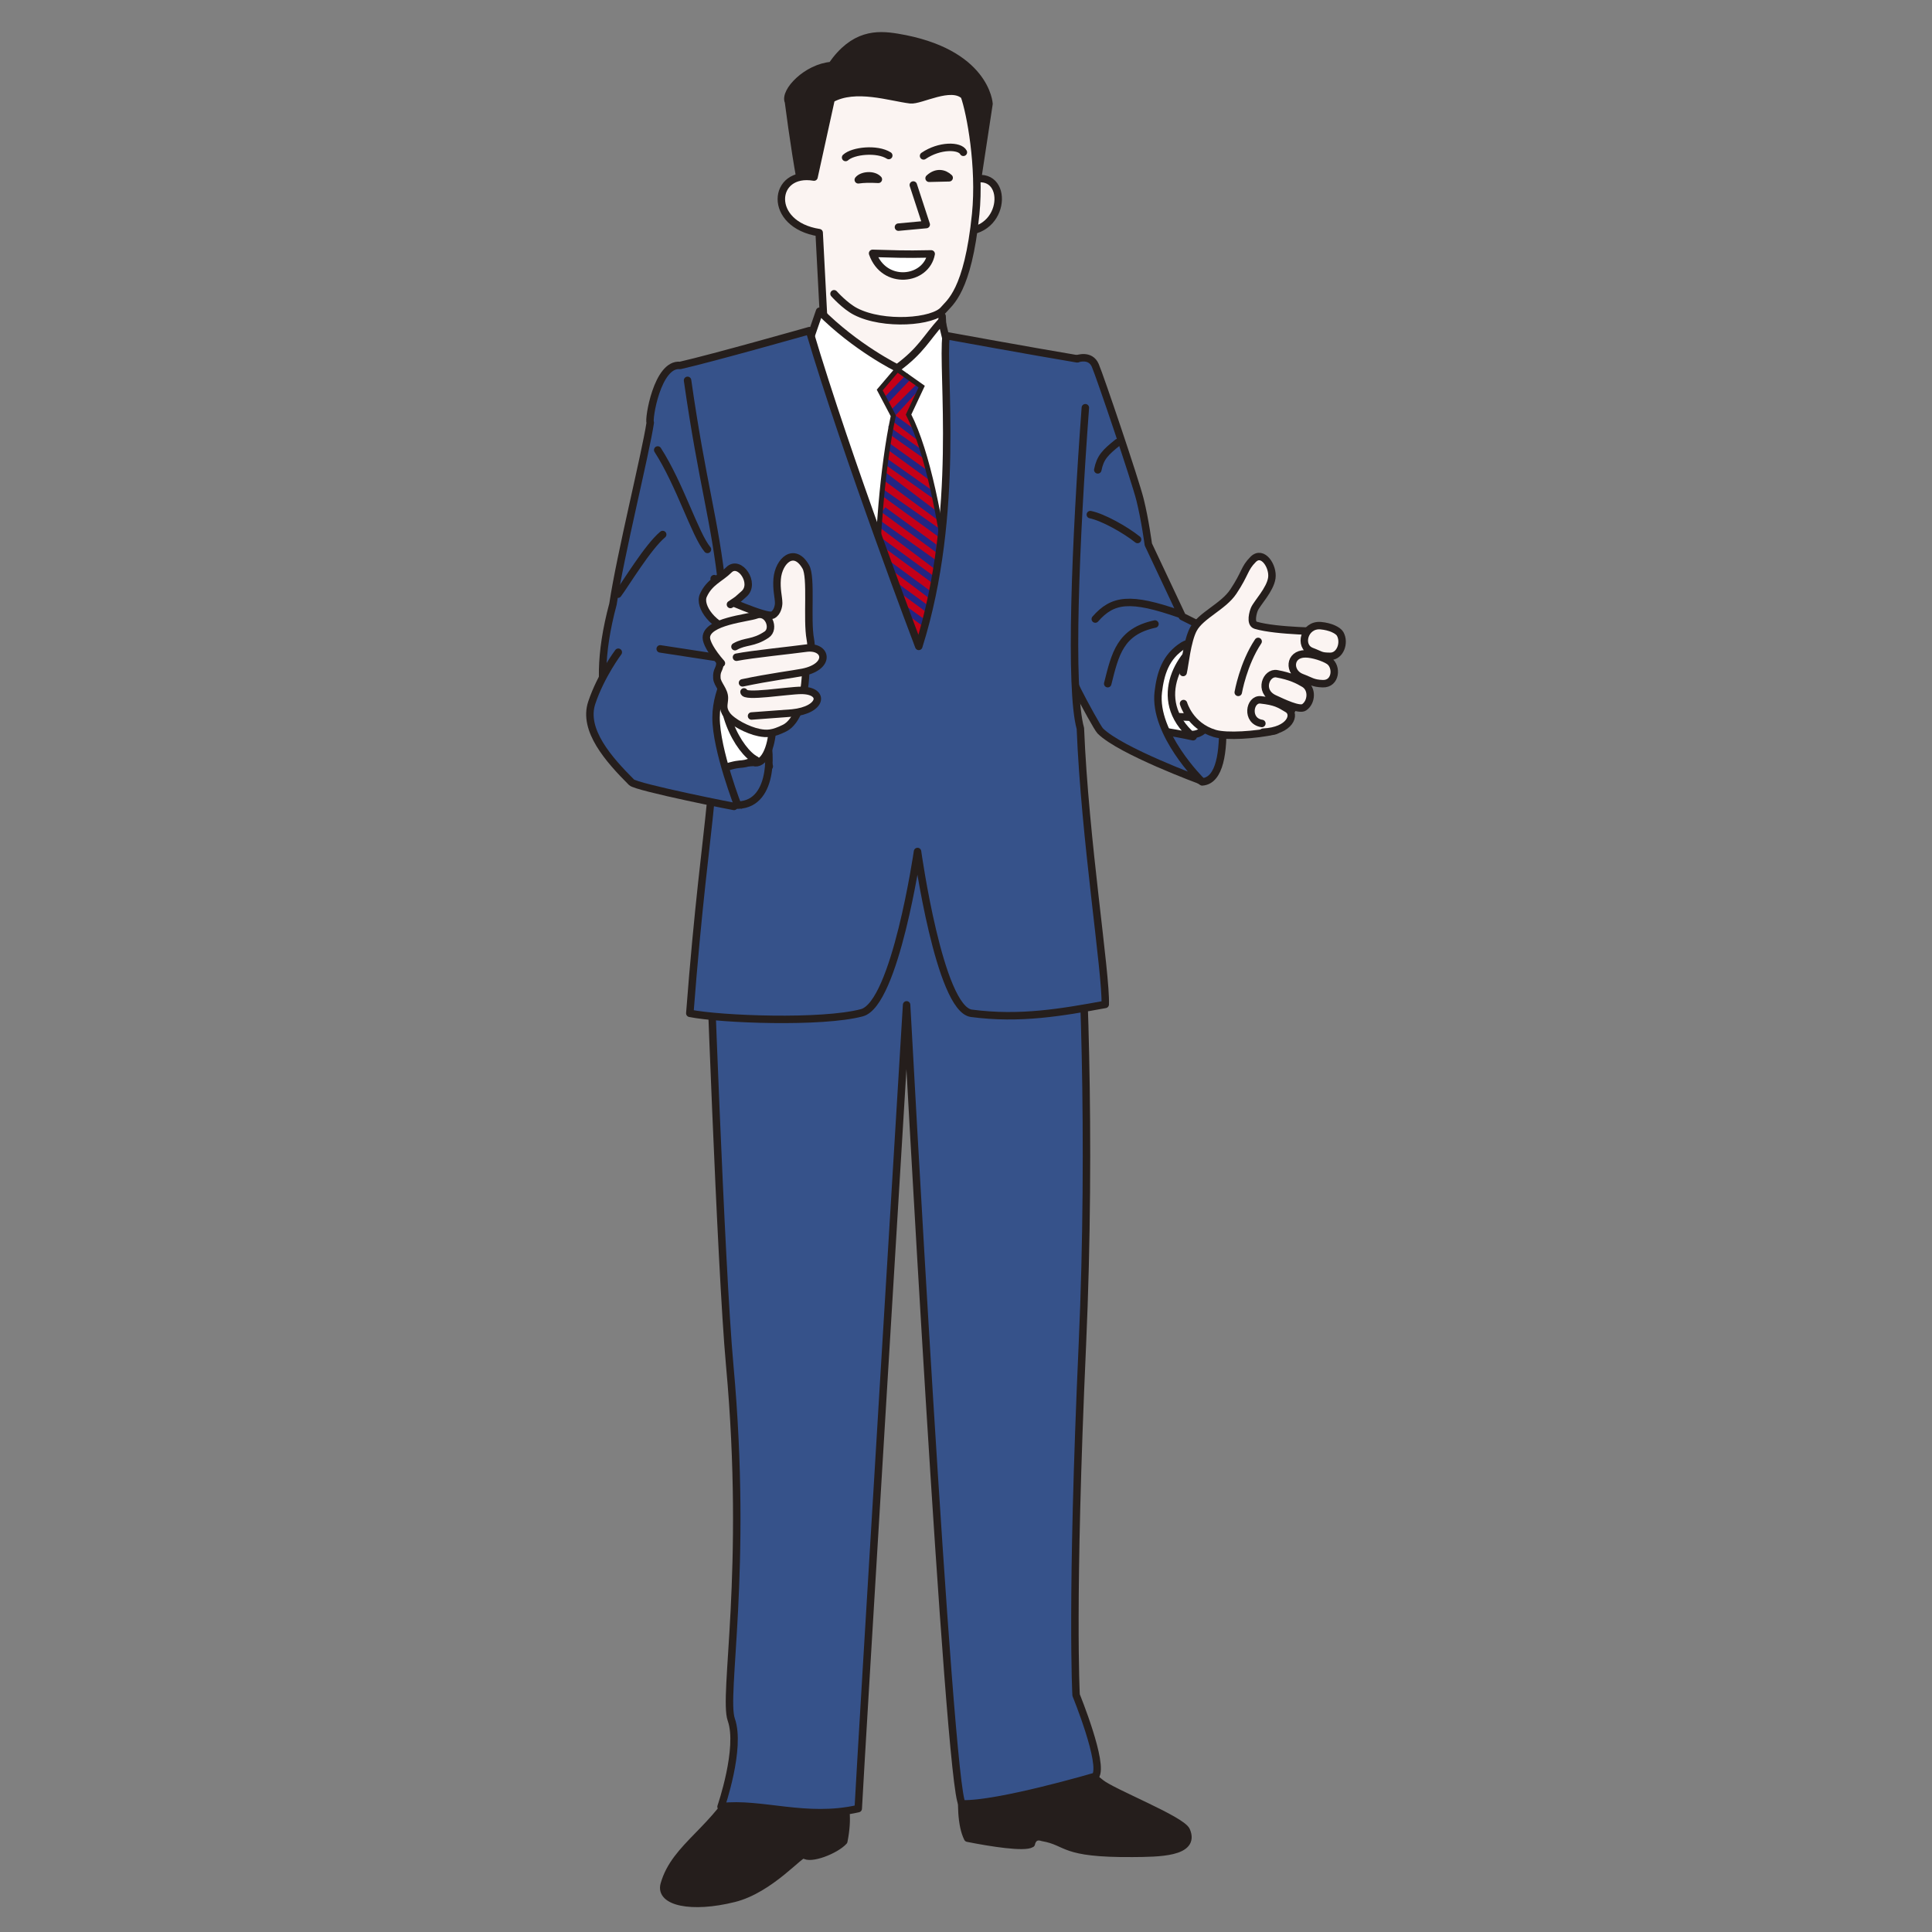 <svg xmlns="http://www.w3.org/2000/svg" id="b" viewBox="0 0 600 600"><rect x="0" y="0" width="600" height="600" fill="#808080" stroke="none"/><defs><clipPath id="d"><rect width="600" height="600" rx="20" ry="20" style="stroke-width:0;fill:none"/></clipPath><style>.e{fill:#251e1c}.e,.f,.h,.i,.j{stroke:#251e1c;stroke-linecap:round;stroke-linejoin:round;stroke-width:2.316px}.f{fill:#fff}.j{fill:none}.n{stroke-width:0;fill:#232583}.h{fill:#fbf4f2}.i{fill:#36528a}</style></defs><g id="c" style="clip-path:url(#d)"><path d="M373.355 242.824c11.195-.773 4.246-37.062 4.246-37.062l-19.946-6.306-12.097 23.292 27.797 20.076Z" class="i"/><path d="M376.186 220.046s0 6.177-4.118 7.721c-4.118 1.544-10.295-2.059-10.295-2.059l1.03-7.206 13.383 1.544Z" class="f"/><path d="m357.655 199.456 22.134 5.662-.515 18.017-25.222-1.03 3.603-22.649z" class="h"/><path d="m354.052 195.338 20.59 3.089c-7.207 3.088-18.017 18.53-4.119 30.37-14.412-3.089-19.56-2.574-19.56-2.574l3.089-30.885Z" class="f"/><path d="M334.491 111.435s4.118-1.545 5.662 2.059c1.521 3.548 12.354 35.517 13.899 41.694 1.544 6.177 2.573 13.898 2.573 13.898l10.553 22.392 13.898 6.949s-10.439.05-13.641 2.059c-5.535 3.472-7.057 8.875-7.721 14.413-1.544 12.868 13.255 27.538 13.255 27.538s-25.046-9.217-31.271-15.442c-.764-.764-4.913-8.34-6.95-12.354-4.823-9.507-8.493-25.48-8.493-25.48" class="i"/><path d="M249.67 61.328c-1.488-6.228-3.505-19.646-4.803-29.719-1.468-3.125 5.667-10.674 13.405-11.257 6.85-9.912 14.006-9.803 20.296-8.772 27.693 4.54 28.574 20.668 28.574 20.668l-4.529 29.757-52.943-.677Z" class="e"/><path d="M300.479 56.386c12.846-5.505 12.816 15.289-.827 15.468-8.327-.4.827-15.468.827-15.468Z" class="h"/><path d="m292.58 98.203.936 19.577-18.669 14.697-18.245-17.994-2.203-42.23c-16.165-2.513-14.62-19.5-1.597-17.261l5.33-24.262c7.502-4.23 18.378-.48 24.595.26 3.14.374 12.634-5.177 16.752-1.247 1.914 5.324 5 22.151 3.532 36.713-2.43 24.132-8.185 27.54-9.884 29.646-3.188 3.952-18.756 5.108-27.42.641-3.32-1.712-6.69-5.51-6.69-5.51" class="h"/><path d="m283.635 57.457 4.014 12.283-8.629.799" class="j"/><path d="M270.992 78.68c6.564.144 9.253.38 18.195.17-1.538 8.392-14.664 9.936-18.195-.17Z" class="f"/><path d="M276.015 48.302c-3.618-2.293-11.07-1.531-13.405.611M286.822 48.412c4.99-3.397 11.256-3.246 12.363-1.111M266.545 55.842c1.138-1.425 4.708-1.807 6.235-.146-2.684-.142-4.473-.1-6.235.146ZM288.539 55.362c2.312-2.142 4.71-1.602 6.235-.146l-6.235.146Z" class="j"/><path d="m249.81 110.304-1.773 123.441 52.665 6.995-4.141-123.802-4.083-17.265c-4.936 5.433-6.295 9.067-13.823 14.624 0 0-12.878-6.295-24.126-17.651l-4.718 13.658Z" class="f"/><path d="m278.656 114.724 7.58 5.352-4.072 8.67c12.076 23.64 15.846 85.555 15.846 85.555l-26.175 1.8s-1.414-54.276 5.593-86.975l-4.218-8.005 5.446-6.397Z" style="fill:#c40018;stroke-width:0"/><path d="m281.805 115.993-7.1 7.335.502 2.421 7.943-8.326-1.345-1.43zM284.543 119.464l-7.686 7.69 1.37 1.735 7.637-8.301-1.321-1.124zM277.921 128.914l6.858 4.986 1.211 3.593-9.169-6.953 1.1-1.626zM275.882 132.322l11.413 8.058.512 2.651-11.414-8.058-.511-2.651zM276.179 137.606l12.83 9.217.535 2.948-13.661-9.972.296-2.193zM274.862 141.975l15.218 10.745.511 2.651-15.218-10.745-.511-2.651zM274.621 146.411l17.196 13.049-.107 2.402-16.847-12.409-.242-3.042zM273.841 151.629l18.381 12.884-.083 2.698-17.786-12.931-.512-2.651zM274.912 157.526l15.884 11.588-.106 2.401-16.847-12.408 1.069-1.581zM272.821 161.283l17.763 12.634-.38 2.722-16.871-12.705-.512-2.651zM273.892 167.179l15.884 11.589-.106 2.401-16.847-12.408 1.069-1.582zM271.801 170.937l16.847 12.408.215 2.675-16.55-12.432-.512-2.651zM272.872 176.833l15.884 11.588-.106 2.402-16.847-12.408 1.069-1.582zM270.781 180.59l16.823 12.112-.107 2.401-16.205-11.862-.511-2.651z" class="n"/><path d="m278.656 114.724 7.58 5.352-4.072 8.67c12.076 23.64 15.846 85.555 15.846 85.555l-26.175 1.8s-1.414-54.276 5.593-86.975l-4.218-8.005 5.446-6.397Z" style="fill:none;stroke-miterlimit:10;stroke-width:1.544px;stroke:#251e1c"/><path d="M258.513 554.066s6.425 3.274 3.535 17.741c-2.551 2.809-10.464 5.874-12.336 4.173-.936-.851-10.423 10.746-21.735 13.577-13.273 3.322-23.228 1.112-21.698-4.335 3.396-12.086 16.204-16.895 24.368-33.405 14.294-.684 27.866 2.249 27.866 2.249ZM300.409 542.356s-3.993 20.374.097 28.506c7.233 1.445 17.67 3.082 19.783 1.74 0 0 .453-3.007 3.488-1.958 8.126 1.402 5.617 5.104 27.994 4.929 7.84-.062 19.697-.048 16.674-7.067-1.458-3.388-23.148-11.868-26.677-14.843-4.542-3.828-23.787-16.905-23.787-16.905l-17.572 5.598Z" class="e"/><path d="M220.174 289.334s3.628 103.763 6.443 134.617c5.855 64.163-2.192 102.512.495 110.125 3.108 8.807-3.184 27.018-3.184 27.018 12.465-1.492 26.419 4.295 42.606.587.656-13.404 15.02-249.613 15.02-249.613s13.206 244.74 17.248 248.13c11.061.365 41.377-8.548 41.377-8.548 2.807-3.717-5.986-25.223-5.986-25.223s-1.63-29.166 1.954-108.912c2.877-63.991.245-127.145-1.76-143.893-3.963-33.115-46.744-57.235-46.744-57.235l-67.469 72.947Z" class="i"/><path d="M337.065 126.62c-3.088 41.694-4.947 87.435-1.544 99.603 1.393 34.609 8.06 76.132 7.72 85.705-13.314 2.428-26.413 4.771-41.564 2.76-9.913-1.317-16.731-50.245-16.731-50.245s-6.904 47.327-17.303 50.082c-12.379 3.279-43.775 2.095-53.418.169 5.145-67.112 10.475-75.058 4.706-96.192 0 0-32.964 30.318-18.531 20.075-8.493-6.177-18.53-19.303-10.038-50.96 2.317-15.442 10.038-46.327 11.582-56.365-.634-.836 2.163-18.513 9.266-17.758 10.04-2.272 40.15-10.81 40.15-10.81 11.751 39.736 33.973 98.06 33.973 98.06 13.126-41.695 7.052-85.657 8.493-96.516 0 0 27.315 4.982 40.665 7.207" class="i"/><path d="M213.526 118.126c4.633 32.43 8.482 43.105 10.81 64.858M205.805 165.998c-4.633 3.86-11.582 15.442-13.898 18.53M204.26 139.746c6.95 10.81 11.582 26.252 15.443 30.884M340.926 145.923c.772-3.86 2.316-5.405 6.177-8.494M338.61 159.82c3.86.773 10.809 4.634 14.67 7.722M340.153 192.25c5.405-6.177 10.81-6.95 26.252-1.544M344.014 212.325c2.316-9.266 3.86-16.215 14.67-18.531M221.792 179.705c3.406 8.792 14.988 51.223 17.117 58.285" class="j"/><path d="M367.435 208.85c.515-2.059 1.23-9.868 3.217-13.512 2.317-4.246 9.266-6.949 12.354-11.582 3.841-5.762 3.334-7.194 6.177-10.037 2.96-2.96 6.306 2.188 5.79 5.79s-4.542 7.713-5.404 9.652c-.37.835-1.468 4.474.386 5.02 6.563 1.93 21.62 1.93 21.62 1.93s-10.424 29.726-15.829 30.884c-5.712 1.224-14.714 1.917-18.53.772-7.722-2.316-9.652-9.265-9.652-9.265" class="h"/><path d="M410.159 194.309c2.96.257 5.405 1.415 6.048 2.573 1.52 2.738 0 6.95-3.088 6.95s-2.9-.46-5.791-1.545c-4.118-1.544-2.297-8.424 2.83-7.978ZM405.397 203.06c2.317 0 5.791 1.158 7.336 2.187 2.605 1.737 2.187 7.207-1.93 7.078-3.088-.097-3.672-.846-6.564-1.93-4.118-1.545-3.989-7.336 1.158-7.336ZM396.518 209.236c4.247.773 6.563 1.93 8.493 3.089 2.685 1.61 2.317 5.79 0 7.335-1.487.992-6.46-1.408-9.265-2.702-5.019-2.317-2.483-8.313.772-7.722ZM391.885 224.679c-5.018-.772-3.86-7.721-.386-7.335 4.633.514 5.791 1.286 8.365 2.83 2.685 1.612.9 6.821-7.593 7.207" class="h"/><path d="M390.727 199.199c-4.632 6.949-6.177 15.828-6.177 15.828" class="j"/><path d="M227.013 249.901c13.19 1.885 12.694-15.966 10.81-21.619-1.884-5.653-5.766-21.848-5.766-21.848l-20.414 10.824 15.37 32.643Z" class="i"/><path d="m211.643 217.258 10.57 20.655c9.804-2.67 7.583-.752 11.75-1.138 6.333 1.93 10.188-21.075-1.906-30.341-5.937 1.317-20.414 10.824-20.414 10.824Z" class="f"/><path d="m213.887 215.928 6.95 23.936c11.54-4.2 7.477-1.274 13.898-3.86-5.124-2.578-13.627-16.987-8.494-30.113-4.31.686-12.354 10.037-12.354 10.037Z" class="f"/><path d="M192.015 202.557s-5.414 7.208-8.24 15.687c-2.827 8.48 5.272 17.627 12.354 24.708 1.544 1.544 33.14 7.86 33.2 7.721 0 0-6.948-17.758-6.948-27.796 0-9.7 6.177-17.759 6.177-17.759l-23.525-3.603" class="i"/><path d="M250.245 206.917c0-4.397 2.326-3.446 1.403-8.423-1.147-6.19.468-19.186-1.403-22.462-3.605-6.308-8.424-1.872-8.892 3.744-.274 3.297.442 5.558.468 7.487.012.83-.362 2.99-1.872 3.744-1.871.936-16.378-5.616-16.378-5.616s-.485 9.435 0 20.122c.114 2.514-1.158 2.338-.936 5.148.145 1.838 2.34 3.704 2.34 6.083 0 1.872-.82 3.119.76 5.303s6.45 4.75 10.003 5.46c2.34.468 4.211.468 7.955-1.404 3.744-1.871 6.552-8.89 6.552-19.186Z" class="h"/><path d="M226.847 187.73c2.807-1.87 1.721-1.096 4.211-3.275 3.744-3.275-1.404-10.763-4.68-7.487-2.667 2.668-6.083 3.744-7.955 7.955-1.532 3.448 3.276 9.827 9.828 11.231M231.058 214.872c0 1.872 13.545-.468 17.783-.468 7.487 0 6.551 6.084-2.808 7.02l-12.635.936M230.59 212.065c8.43-1.785 15.993-2.722 18.719-3.276 8.904-1.81 7.487-8.423.936-7.487-3.885.555-16.847 1.872-21.527 2.807" class="h"/><path d="M228.25 200.834c3.276-1.872 5.616-.936 9.828-3.744 2.737-1.825.468-7.487-3.276-6.083-2.529.948-15.443 1.979-15.443 7.019 0 1.404 1.404 4.212 4.68 7.955" class="h"/></g></svg>
